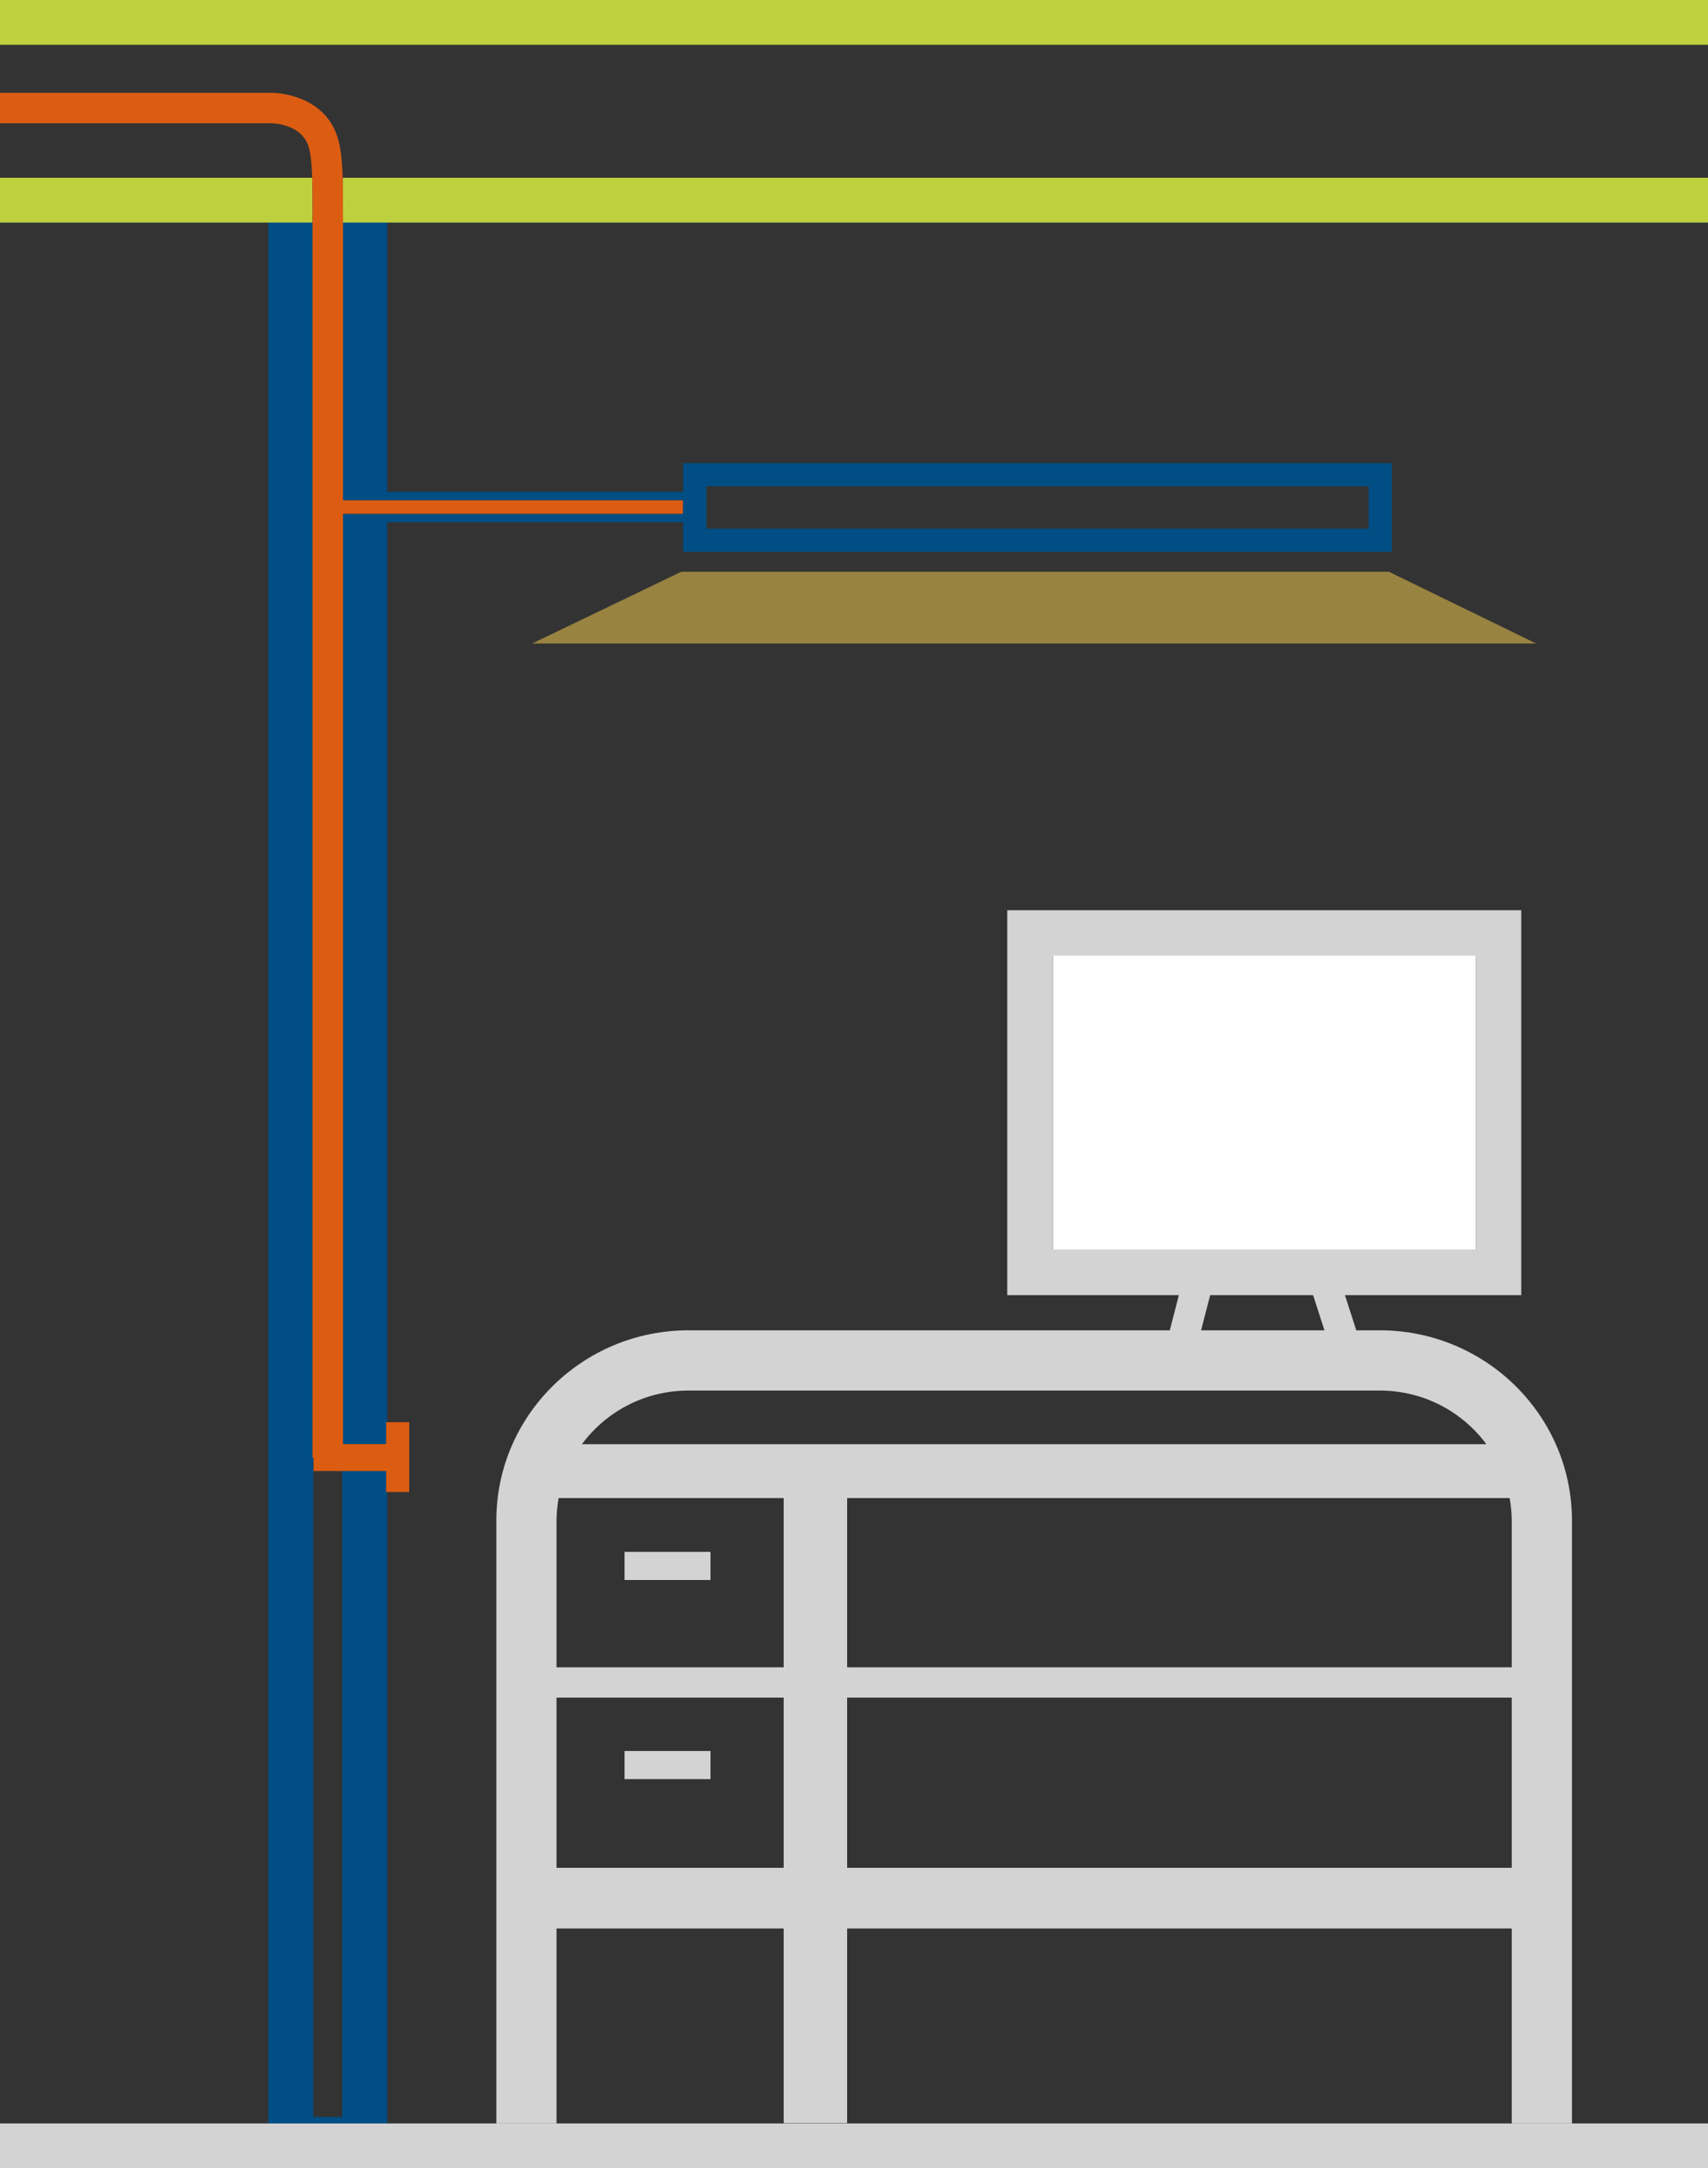 <?xml version="1.0" encoding="utf-8"?>
<!-- Generator: Adobe Illustrator 16.0.0, SVG Export Plug-In . SVG Version: 6.00 Build 0)  -->
<!DOCTYPE svg PUBLIC "-//W3C//DTD SVG 1.1//EN" "http://www.w3.org/Graphics/SVG/1.1/DTD/svg11.dtd">
<svg version="1.1" id="Ebene_1" xmlns="http://www.w3.org/2000/svg" xmlns:xlink="http://www.w3.org/1999/xlink" x="0px" y="0px"
	 width="270.073px" height="342.598px" viewBox="0 0 270.073 342.598" enable-background="new 0 0 270.073 342.598"
	 xml:space="preserve">
<rect x="0" y="0" width="270.073" height="342.598" fill="#333333" stroke="none"/>
<g>
	<path fill="#004E84" d="M61.21,235.748h-0.147v-3.319h-6.946v102.064h-4.586v-104.19h-0.117l0.001-196.826
		c0.002-1.843,0.001-3.704-0.055-5.387H0v7.078h42.439V335.52H0v7.078h270.073v-7.078H61.21V235.748z"/>
	<path fill="#004E84" d="M54.235,33.482l0,1.134v44.438h53.754v2.126H54.234v146.996h6.829v-3.451h0.147V82.527h46.812v4.669H220.08
		V73.176H108.022v4.531H61.21v-42.54h208.862v-7.078H54.182C54.237,29.786,54.237,31.61,54.235,33.482z M111.686,76.839h104.731
		v6.694H111.686V76.839z"/>
</g>
<g>
	<path fill="#BFD03E" d="M49.416,33.476c0.002-1.843,0.001-3.704-0.055-5.387H0v7.078h49.416V33.476z"/>
	<path fill="#BFD03E" d="M54.182,28.089c0.055,1.697,0.055,3.521,0.053,5.394l0,1.134v0.55h215.838v-7.078H54.182z"/>
</g>
<polygon opacity="0.5" fill="#FFD450" points="107.729,90.339 219.608,90.339 242.891,101.678 84.151,101.678 "/>
<path fill="#DC5D12" d="M107.989,81.18v-2.126H54.234V34.617l0-1.134c0.006-4.651,0.011-9.044-0.85-11.772
	c-2.215-7.017-10.172-7.049-10.463-7.049H0v4.819h42.923c0.192,0.001,4.727,0.07,5.867,3.681c0.637,2.017,0.632,6.235,0.626,10.314
	l-0.001,196.826h0.164v2.126h11.485v3.319h3.644v-11.022h-3.644v3.451h-6.829V81.18H107.989z"/>
<rect fill="#BFD03E" width="270.073" height="7.078"/>
<g>
	<rect y="335.52" fill="#D3D3D3" width="270.073" height="7.078"/>
	<g>
		<path fill="#D3D3D3" d="M218.179,210.2h-3.721l-1.792-5.556h27.878V143.82h-81.273v60.824h27.135l-1.434,5.556h-76.111
			c-16.751,0-30.38,13.478-30.38,30.044v95.274H88v-30.806h35.914v30.763h10.038v-30.763h105.089v30.808h9.52v-95.276
			C248.561,223.677,234.931,210.2,218.179,210.2z M88.333,236.703h35.581v26.744H88v-23.203
			C88,239.034,88.128,237.855,88.333,236.703z M133.952,236.703h104.756c0.205,1.152,0.333,2.331,0.333,3.541v23.203H133.952
			V236.703z M166.458,197.457v-46.45h66.9v46.45H166.458z M191.354,204.644h16.278l1.792,5.556H189.92L191.354,204.644z
			 M108.861,219.719h109.318c6.923,0,13.053,3.349,16.85,8.473H92.012C95.809,223.068,101.938,219.719,108.861,219.719z M88,295.13
			v-26.893h35.914v26.893H88z M133.952,295.13v-26.893h105.089v26.893H133.952z"/>
		<rect x="98.758" y="245.208" fill="#D3D3D3" width="13.588" height="4.446"/>
		<rect x="98.758" y="276.671" fill="#D3D3D3" width="13.588" height="4.447"/>
	</g>
</g>
<rect x="166.495" y="150.976" fill="#FFFFFF" width="66.841" height="46.488"/>
</svg>
